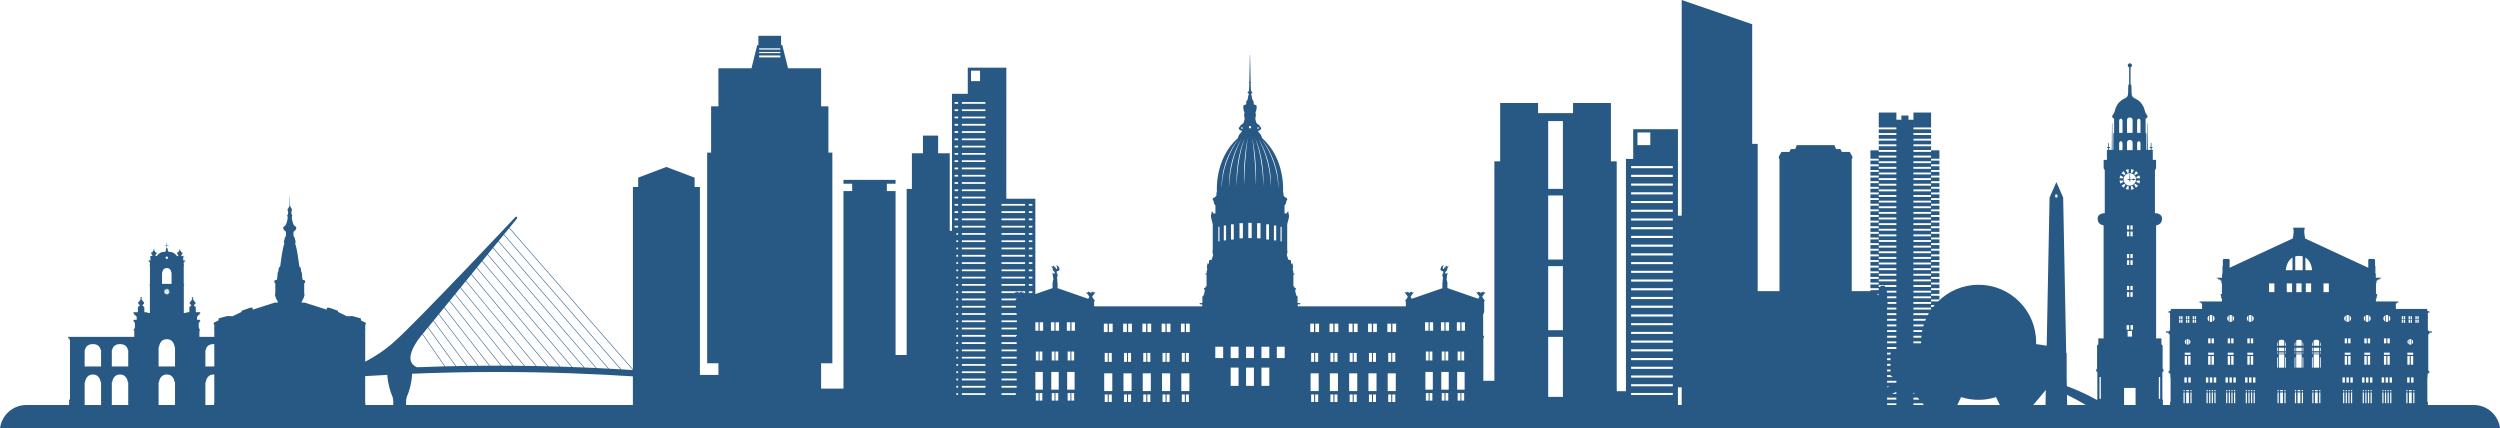 <?xml version="1.0" encoding="UTF-8"?>
<svg xmlns="http://www.w3.org/2000/svg" id="Layer_2" data-name="Layer 2" viewBox="0 0 3238.5 554.89">
  <defs>
    <style>
      .cls-1 {
        fill: #285985;
        stroke-width: 0px;
      }
    </style>
  </defs>
  <g id="_Ñëîé_1" data-name="Ñëîé 1">
    <g>
      <path class="cls-1" d="M2762.93,231.67c-.21.15-.42.29-.63.36-.21.07-.42.07-.63.1-.73.08-1.46.02-2.19-.03l-.26-7.01c0-.13-.11-.24-.24-.24-.14,0-.25.1-.26.24l-.26,6.95c-.61-.03-1.22-.06-1.83-.12-.04,0-.08,0-.11,0-.3.03-.52.3-.48.6.03.3.3.52.6.49.6-.06,1.2-.09,1.79-.12l-.06,1.58v.04c.01.33.29.59.62.58.33-.01.59-.29.58-.62l-.06-1.64c.72-.05,1.44-.11,2.16-.03.21.03.42.03.63.09.21.06.42.21.63.36.42.33.84.52,1.26.38.42-.11.84-.57,1.26-.74.42-.18.84-.29,1.26-.24.01,0,.03,0,.04,0,.1-.01.16-.1.15-.19-.01-.09-.1-.16-.19-.15-.42.05-.84-.06-1.26-.24-.42-.18-.84-.64-1.26-.74-.42-.14-.84.05-1.26.38Z"></path>
      <path class="cls-1" d="M3204.42,524.65h-59.36v-4.17h-.69v-31.49h.34v-4.73h1.04v-1.39h1.26v-2.02l-1.44-.75v-47.19h1.44v-1.96h3.23v-1.73h-3.52l-1.67-1.61v-22.04l1.04-.8h1.27v-1.21h-1.27v-.69h-1.9v-2.68h-40.61v-6.66h.86v-1.47h2.33v-1.56h-28.98v-3.95h1.03v-3.46h.58v-2.25h-1.56v-13.96h.69v-3.35h1.38v-1.44h2.66v-1.44h2.08v-.86h-7.04v-4.96l-.52-.81v-9.4h-.46v-8.02l-.98-1.21h-6.92l-.86.98v10.5l-82.03-38.07v-2.77h-.52v-3.34h-.35v-5.48h.46v-2.25h-14.77v2.25h.46v5.48h-.35v3.34h-.52v2.77l-82.02,38.07v-10.5l-.87-.98h-6.92l-.97,1.21v8.02h-.47v9.4l-.52.81v4.96h-7.04v.86h2.08v1.44h2.66v1.44h1.39v3.35h.69v13.96h-1.55v2.25h.57v3.46h1.04v3.95h-28.99v1.56h2.34v1.47h.87v6.66h-40.61v2.68h-1.9v.69h-1.27v1.21h1.27l1.04.8v22.04l-1.67,1.61h-3.52v1.73h3.23v1.96h1.44v47.19l-1.44.75v2.02h1.27v1.39h1.03v4.73h.35v31.49h-.69v4.17h-9.27v-6.1l-.67-1.48v-35.5h1.35v-2.98c0-.68-1.01-1.02-1.01-1.02v-30.01l-1.59-1.6v-7.62h-6.87v-146.45s7.72-.64,7.72-8.4-9.22-7.32-9.22-7.32v-55.82l1.44-2.27v-11.01h-4.24v-12.93h-1.63l-.03-2.28h.7c.4,0,.71-.31.71-.7s-.31-.7-.71-.7h-.72l-.09-5.07c0-.22-.18-.4-.41-.4-.21,0-.4.18-.4.4l-.08,5.07h-.73c-.4,0-.7.31-.7.7s.31.7.7.7h.72l-.03,2.28h-3.52l-.34-34.32c0-.11-.09-.21-.21-.21s-.22.09-.22.21l-.33,34.32h-.99v-21.22l-1-.81v-18.53s2.44-.44,2.44-2.71-1.8-2.34-2.88-5.51c-1.09-3.16-2.17-12.38-12.65-17.61,0,0-4.01-1.13-4.74-4.57-.77-3.66-.06-12.19-.93-13.4,0,0-.33-.58-.71-.93v-21.6c1.04-.38,1.78-1.37,1.78-2.54,0-1.5-1.21-2.71-2.71-2.71s-2.71,1.22-2.71,2.71c0,1.17.74,2.16,1.78,2.54v21.6c-.38.35-.72.93-.72.93-.88,1.21-.16,9.74-.93,13.4-.72,3.44-4.74,4.57-4.74,4.57-10.48,5.23-11.56,14.45-12.64,17.61-1.09,3.17-2.89,3.25-2.89,5.51s2.44,2.71,2.44,2.71v18.53l-.99.81v21.22h-.99l-.32-34.32c0-.11-.1-.21-.2-.21-.12,0-.22.09-.22.21l-.34,34.32h-3.52l-.04-2.28h.72c.39,0,.7-.31.7-.7s-.31-.7-.7-.7h-.73l-.08-5.07c0-.22-.18-.4-.41-.4s-.4.18-.4.4l-.09,5.07h-.72c-.4,0-.71.31-.71.7s.31.7.71.7h.71l-.04,2.28h-1.63v12.93h-4.24v11.01l1.44,2.27v55.82s-9.22-.45-9.22,7.32,7.72,8.4,7.72,8.4v146.45h-6.87v7.62l-1.6,1.6v30.01s-1,.34-1,1.02v2.98h1.35v35.5l-.46,1.01c-3.2-1.75-6.42-3.46-9.68-5.1-9.56-4.79-19.35-9.09-29.37-12.81l-.28-14.24c.03-.06.05-.09.05-.09v-28.27s-.12-.3-.62-.81l-3.9-200.95-8.8-19.94-8.81,19.94-3.73,192.04c-3.95-.73-8.48-1.44-13.72-2.09.03-.79.04-1.57.04-2.36,0-41.17-33.37-74.53-74.53-74.53-20.42,0-38.92,8.22-52.38,21.52h-9.19v-2.47h10.82v-4.82h-10.82v-2.47h10.82v-4.83h-10.82v-2.47h10.82v-4.82h-10.82v-2.47h10.82v-4.82h-10.82v-2.47h10.82v-4.83h-10.82v-2.47h10.82v-4.82h-10.82v-2.47h10.82v-4.82h-10.82v-2.47h10.82v-4.82h-10.82v-2.47h10.82v-4.82h-10.82v-2.47h10.82v-4.83h-10.82v-2.47h10.82v-4.82h-10.82v-2.47h10.82v-4.82h-10.82v-2.47h10.82v-4.82h-10.82v-2.47h10.82v-4.82h-10.82v-2.47h10.82v-4.83h-10.82v-2.47h10.82v-4.82h-10.82v-2.47h10.82v-4.82h-10.82v-2.47h10.82v-4.82h-10.82v-2.47h10.82v-4.82h-10.82v-2.47h10.82v-4.82h-10.82v-2.47h10.82v-4.82h-10.82v-2.47h10.82v-4.82h-10.82v-2.47h10.82v-4.82h-10.82v-2.47h10.82v-4.82h-10.82v-2.47h10.82v-4.82h-10.82v-2.47h10.82v-10.85h-10.82v2h-22.82v-2.47h22.82v-4.82h-22.82v-2.47h22.82v-4.82h-22.82v-2.47h22.82v-4.83h-22.82v-2.47h22.82v-4.82h-22.82v-2.47h22.82v-19.29h-22.82v9.29h-6.47v-5.47h-9.17v5.47h-6.47v-9.29h-22.82v19.29h22.82v2.47h-22.82v4.82h22.82v2.47h-22.82v4.83h22.82v2.47h-22.82v4.82h22.82v2.47h-22.82v4.82h22.82v2.47h-22.82v-2h-10.82v10.85h10.82v2.47h-10.82v4.82h10.82v2.47h-10.82v4.82h10.82v2.47h-10.82v4.82h10.82v2.47h-10.82v4.82h10.82v2.47h-10.82v4.82h10.82v2.47h-10.82v4.82h10.82v2.47h-10.82v4.82h10.82v2.47h-10.82v4.82h10.82v2.47h-10.82v4.82h10.82v2.47h-10.82v4.82h10.82v2.47h-10.82v4.83h10.82v2.47h-10.82v4.82h10.82v2.47h-10.82v4.82h10.82v2.47h-10.82v4.82h10.82v2.47h-10.82v4.82h10.82v2.47h-10.82v4.83h10.82v2.47h-10.82v4.82h10.82v2.47h-10.82v4.82h10.82v2.47h-10.82v4.82h10.82v2.47h-10.82v4.82h10.82v2.47h-10.82v4.83h10.82v2.47h-10.82v4.82h10.82v2.47h-10.82v4.82h10.82v2.47h-10.82v1.32h-24.18v-171.39h.79v-3.02l-3.33-5.87h-10.31l-1.75-3.73h-5.8l-2.06-5.08h-48.72l-2.07,5.08h-5.79l-1.74,3.73h-10.32l-3.33,5.87v3.02h.8v171.39h-28.22v-190.72h-7.11V31.41l-91.31-31.41v279.38h-4.86v-111.99h-57.97v38.5h-9.39v300.84h-11.95V208.95h-7.51v-75.48h-49.1v13.09h-45.28v-13.09h-49.1v75.48h-7.51v284.35h-14.3v-54.32l1.09-3.97h-1.31v-27.38l1.31-3.63v-13.79h.67v-1.84h-.98v-.58s-2.63-2.97-2.01-3.82c.61-.84,2.97-4.55,4.38-4.77,0,0-1.52-.85-2.65,0,0,0-.73-.92.23-1.53,0,0-3.67.63-3.97,2.03-.3-1.4-4.05-2.03-4.05-2.03.95.61.31,1.53.31,1.53-1.13-.85-2.64,0-2.64,0,1.4.23,3.76,3.94,4.37,4.77.4.57-.63,2.09-1.36,3.02l-39.93-13.85v-7.76l-.61-.95c.28-.4.5-1.02-.29-1.47-.78-.45.29-.9.06-2.53-.23-1.63.61-1.8.39-2.64-.23-.85.17-2.02.62-2.75.45-.73.9-3.54.5-2.07-.38,1.46-1.12,1.68-1.51.9-.4-.79-.06,1.35-1.24.73-1.18-.62-1.01-1.75.5-3.32,1.52-1.57,1.3-2.25,1.64-3.99.34-1.74,3.53-3.82,2.47-3.2-1.07.62-2.08,2.14-3.71.4-1.63-1.75-.68,2.92-2.19,2.02-1.51-.9-.06,2.87-1.97,1.8-1.91-1.07.68-4.66.68-4.66,0,0-2.98-.05-4.11,4.05-1.12,4.1,3.49,2.87,3.59,4.55.12,1.69-2.25,3.59-1.3,5.01.93,1.4.69,4.88.31,5.78-.37.9.32,1.92.32,1.92l-.63.86v7.49h.16l-39.8,13.71c-.73-.94-1.76-2.46-1.36-3.02.6-.84,2.97-4.55,4.37-4.77,0,0-1.52-.85-2.64,0,0,0-.66-.92.3-1.53,0,0-3.74.63-4.04,2.03-.3-1.4-3.97-2.03-3.97-2.03.96.61.23,1.53.23,1.53-1.13-.85-2.65,0-2.65,0,1.41.23,3.77,3.94,4.38,4.77.61.85-2.01,3.82-2.01,3.82v.58h-.98v1.84h.67v6.6h-140.02v-2.55h2.55l1.2-1.71h-3.97v-8.4l-1.8-1.79h0s-1.35-5.93-1.35-5.93l1.19-2.92-2.25-1.05v-1.57h-1.2v-15.13h1.2v-1.5h-1.27s.07-4.21-.88-4.88c0,0,.39-1.69.39-3.71l.4-1.51h-.79v-2.81h-2.19v-3.54s-.62-1.52-3.82-1.52c0,0-.23-3.31-1.24-4.55-1.01-1.23,1.35-5.62.17-7.3v-32.43l.13-1.87.02-.29,1.42-5.55.7-2.77v-4.2h-.68v-3.44h-.71l-1.83,2.58h-2.51v-10.53s1.33-1.18,1.83-2.53c0,0,.22-3.26,1.4-4.44,1.18-1.18-.34-2.8-3.26-3.87,0,0-.34-1.46-1.4-1.97,0,0,.5-3.15-.52-4.83,0,0,3.55-42.37-27.47-69.79,0,0,.33-2.86-3.48-6.52-1.3-1.25-1.55-1.9-1.25-2.35h0c.58-.84,3.09-.87,3.72-2.64.96-2.7-1.46-1.86-1.8-3.88-.33-2.02-3.98-2.08-4.55-4.94-.56-2.87-1.63-3.65-.67-6.91.96-3.26-.5-4.38-.11-5.9.39-1.52,1.18-1.8,1.07-3.6-.05-.85.17-1.3.36-1.67.21-.43.37-.74,0-1.37-.7-1.18.65-2.64-1.37-2.81-2.03-.17-2.42-.84-2.42-2.19s.34-2.19-1.18-3.87c-1.52-1.69-.78-5.34-1.74-6.35-.95-1.02,0-2.92,1.12-3.6,1.13-.67-1.8-.96-1.8-2.64s-.28-6.57-.33-8.32c0-.16-.01-.64-.03-1.35.06.02.13.03.19.03.29,0,.53-.21.53-.45,0-.27-.24-.47-.53-.47-.07,0-.14,0-.2.04-.19-8.16-.72-35.42-.72-35.42,0,0,.03-.12-.16-.12s-.15.12-.15.12c0,0-.53,27.27-.72,35.42-.06-.03-.13-.04-.2-.04-.29,0-.52.21-.52.47,0,.25.23.45.52.45.07,0,.13,0,.18-.03-.01.71-.02,1.19-.03,1.35-.06,1.75-.33,6.63-.33,8.32s-2.92,1.97-1.8,2.64c1.12.68,2.07,2.58,1.12,3.6-.96,1.01-.22,4.66-1.74,6.35-1.52,1.68-1.18,2.52-1.18,3.87s-.39,2.02-2.42,2.19c-2.02.17-.67,1.63-1.37,2.81-.37.62-.21.94,0,1.37.19.37.41.82.36,1.67-.11,1.8.68,2.07,1.07,3.6.4,1.52-1.07,2.64-.11,5.9.96,3.26-.11,4.04-.67,6.91-.56,2.87-4.21,2.92-4.54,4.94-.34,2.02-2.76,1.18-1.8,3.88.63,1.77,3.14,1.79,3.72,2.63h0c.29.46.04,1.11-1.26,2.36-3.81,3.66-3.48,6.52-3.48,6.52-31.01,27.42-27.47,69.79-27.47,69.79-1.02,1.68-.51,4.83-.51,4.83-1.06.51-1.4,1.97-1.4,1.97-2.92,1.07-4.44,2.7-3.25,3.87,1.18,1.18,1.4,4.44,1.4,4.44.5,1.35,1.83,2.53,1.83,2.53v10.53h-2.51l-1.83-2.58h-.71v3.44h-.67v4.2l.7,2.77,1.42,5.55.02.29.12,1.87v32.43c-1.18,1.68,1.18,6.07.17,7.3-1.02,1.24-1.24,4.55-1.24,4.55-3.2,0-3.82,1.52-3.82,1.52v3.54h-2.2v2.81h-.78l.4,1.51c0,2.03.38,3.71.38,3.71-.95.68-.88,4.88-.88,4.88h-1.27v1.5h1.2v15.13h-1.2v1.57l-2.25,1.05,1.2,2.92-1.34,5.92h0s-1.8,1.8-1.8,1.8v8.4h-3.97l1.2,1.71h2.55v2.55h-140.02v-6.6h.67v-1.84h-.97v-.58s-2.63-2.97-2.02-3.82c.61-.84,2.98-4.55,4.38-4.77,0,0-1.52-.85-2.64,0,0,0-.74-.92.23-1.53,0,0-3.67.63-3.98,2.03-.29-1.4-4.05-2.03-4.05-2.03.95.61.31,1.53.31,1.53-1.12-.85-2.64,0-2.64,0,1.4.23,3.77,3.94,4.37,4.77.4.57-.63,2.09-1.36,3.02-.01.01-.02.02-.03.03l-39.6-13.77v-7.46l-.64-.86s.69-1.02.31-1.92c-.37-.9-.62-4.38.32-5.78.93-1.41-1.43-3.32-1.31-5.01.11-1.68,4.72-.45,3.6-4.55-1.13-4.1-4.1-4.05-4.1-4.05,0,0,2.58,3.59.67,4.66-1.91,1.07-.45-2.7-1.97-1.8-1.52.9-.57-3.77-2.2-2.02-1.63,1.74-2.64.22-3.7-.4-1.07-.62,2.13,1.46,2.47,3.2.33,1.74.11,2.42,1.63,3.99,1.52,1.57,1.68,2.7.51,3.32-1.18.62-.85-1.52-1.23-.73-.4.78-1.12.56-1.52-.9-.39-1.47.05,1.35.51,2.07.45.73.85,1.91.62,2.75-.22.84.62,1.01.4,2.64-.22,1.63.84,2.08.06,2.53-.79.45-.57,1.07-.28,1.47l-.62.95v7.85l-22.33,7.73v-123.48h-37.63V87.66h-49.96v33.82h-20.44v177.6h-2.91v-100.53h-15.03v-22.89h-19.68v22.89h-14.31v46.15h-6.79v215.19h-14.37v-212.41h-11.3v-9.43h11.3v-5.01h-67.5v5.01h11.3v9.43h-11.3v255.91h-28.97v-32.84h14.6V197.72h-5.11v-60.01h-9.49v-49.31h-42.82l-7.46-30h-1.54v-12.05h-29.36v12.05h-1.54l-7.46,30h-42.82v49.31h-9.49v60.01h-5.11v272.83h14.6v15.1h-23.99v-243.37h-6.83v-12.15l-36.56-13.86-36.57,13.86v12.15h-6.83v236.01l-159.88-183.26,9.5-11.62c.49-.6.53-1.59.08-2.27-.46-.65-1.22-.73-1.74-.18-1.25,1.32-123.86,131.74-156.34,161.05-12.84,11.59-26.27,20.21-38.4,26.54v-41.89h.34l.04-.84h-.35v-4.86c.84-.85.88-2.76.88-2.76l-6.3-3.12-.4-2.7-10.91-2.98-6.95.28-11.48-5.57-.4-1.65-10.97-3.81h-3.27v2.47l-28.56-9.11h-3.83v-1.53s3.12-5.15,3.12-6.81c0,0,1.03-1.84,0-3.39v-13.49s1.21,0,1.21-1.09v-1.78c0-.05-.03-1.09-2.24-1.18,0,0-1.15.12-1.15-1.35,0,0-.51-1.11-.51-2.95s-.04-5.28-1-6.47c-.96-1.18.11-4.79-1.49-5.71-1.61-.92-1.26-2.3-1.49-3.9-.23-1.61-2.56-21.32-5.09-26.76,0,0,1.19-1.8.38-3.79-.8-1.99-.54-4.09-1.76-5.17-1.23-1.07-.77-5.55-.46-6.47.31-.92,3.33-1.95,3.33-4.71s-1.92-1.92-3.03-3.71c-1.11-1.8-2.68-7.35-2.72-9.72-.04-2.37,1.12-2.47.23-3.76-.89-1.29-.72-1.09-.72-2.21v-2.81s.76-.36.76-1.45-2.43-3.29-2.69-5.87c0,0,0-.01,0-.02l-.03-2.87c.1-.04.18-.12.18-.25s-.09-.2-.18-.24c0,0-.01,0-.01,0l-.06-7.4s-.03-.57-.16-.57-.15.57-.15.57l-.07,7.4s0,0,0,0c-.1.04-.18.11-.18.24s.08.21.18.25c0,0,.01,0,.01,0l-.02,2.46v.05c0,.12,0,.23-.02.35v.02c-.25,2.58-2.68,4.83-2.68,5.87s.75,1.45.75,1.45v2.81c0,1.12.18.92-.72,2.21-.89,1.29.27,1.39.23,3.76-.04,2.38-1.61,7.92-2.72,9.72-1.11,1.8-3.02.96-3.02,3.71s3.02,3.79,3.33,4.71c.31.92.77,5.4-.46,6.47-1.23,1.07-.96,3.18-1.76,5.17-.8,1.99.38,3.79.38,3.79-2.53,5.44-4.86,25.15-5.09,26.76-.23,1.61.11,2.99-1.49,3.9-1.61.92-.54,4.52-1.49,5.71-.96,1.18-1,4.63-1,6.47s-.52,2.95-.52,2.95c0,1.47-1.15,1.35-1.15,1.35-2.21.08-2.24,1.13-2.24,1.18v1.78c0,1.09,1.21,1.09,1.21,1.09v13.49c-1.04,1.55,0,3.39,0,3.39,0,1.66,3.12,6.81,3.12,6.81v1.53h-3.83l-28.55,9.11v-2.47h-3.28l-10.97,3.81-.4,1.65-11.48,5.57-6.94-.28-10.91,2.98-.4,2.7-6.3,3.12s.04,1.91.88,2.76v4.86h-.35l.04.84h.34v9.76h-19.31v-7.87s.97-.09.97-1.71h-1.17v-2.19h-.65v-6.41h.73v-1.59h1.09v-2.35h-4.07v-4.62h1.34v-1.47h1.76v-2.07h1.04v-1.7h-5.72v-6.13s-.14-1.17-1.77-1.87c-1.62-.69.17-2.07.45-2.23.28-.17.97-.65.97-1.95s-1.99-1.83-2.48-3.33c-.27-.82-.64-1.5-.92-1.94v-.63h.77v-.84h-.77v-.71h-.83v.71h-.77v.84h.77v.64c-.28.44-.66,1.11-.92,1.93-.49,1.5-2.48,2.02-2.48,3.33s.69,1.78.98,1.95c.29.16,2.07,1.54.45,2.23-1.62.7-1.77,1.87-1.77,1.87v6.13h-2.49s-1.86,1.05-4.71,1.05v-35.75h.45v-1.39h-.53v-23.98h.4v-1.58h-.45v-2.96h.94v-1.18h.89v-1.22h-2.44v-4.26h.41v-1.46h-2.85v-1.66s.98-.17.98-.98c0,0,.61-.52.61-1.41v-.56h-1.58s-.57-2.49-1.83-2.78v-.49h.62v-.43h-.62v-.51h-.42v.51h-.62v.43h.62v.49c-1.25.28-1.83,2.78-1.83,2.78h-1.58v.56c0,.89.61,1.41.61,1.41,0,.81.97.98.97.98v1.66h-1.56s-3.93-5.27-8.28-5.27c0,0-3.2.06-3.51-1.18-.28-1.15-.07-3.73-1.15-4.05v-3.35h1.9c.14,0,.24-.11.24-.24,0-.14-.11-.24-.24-.24h-1.9v-2.62c0-.14-.11-.24-.24-.24-.14,0-.25.11-.25.24v2.62h-1.91c-.14,0-.24.11-.24.24s.11.24.24.24h1.91v3.35c-1.08.32-.87,2.9-1.16,4.05-.3,1.24-3.51,1.18-3.51,1.18-4.34,0-8.27,5.27-8.27,5.27h-1.56v-1.66s.97-.17.97-.98c0,0,.61-.52.61-1.41v-.56h-1.58s-.58-2.49-1.83-2.78v-.49h.62v-.43h-.62v-.51h-.42v.51h-.62v.43h.62v.49c-1.25.28-1.82,2.78-1.82,2.78h-1.58v.56c0,.89.61,1.41.61,1.41,0,.81.97.98.97.98v1.66h-2.84v1.46h.41v4.26h-2.44v1.22h.89v1.18h.93v2.96h-.44v1.58h.41v23.98h-.53v1.39h.45v35.75c-2.84,0-4.71-1.05-4.71-1.05h-2.49v-6.13s-.14-1.17-1.77-1.87c-1.62-.69.16-2.07.45-2.23.28-.17.97-.65.97-1.95s-1.99-1.83-2.48-3.33c-.27-.82-.64-1.5-.93-1.94v-.63h.77v-.84h-.77v-.71h-.83v.71h-.77v.84h.77v.64c-.29.44-.66,1.11-.92,1.93-.48,1.5-2.48,2.02-2.48,3.33s.69,1.78.97,1.95c.29.16,2.07,1.54.45,2.23-1.62.7-1.77,1.87-1.77,1.87v6.13h-5.71v1.7h1.03v2.07h1.76v1.47h1.34v4.62h-4.08v2.35h1.09v1.59h.73v6.41h-.65v2.19h-1.18c0,1.62.97,1.71.97,1.71v7.87h-85.63v1.94h1.7v2.28h.65v76.42l-1.14,1.1v6.5h-55.39c-17.58,0-32.07,13.2-34.08,30.24h3238.5c-2.01-17.04-16.5-30.24-34.08-30.24ZM2835.53,508.43v13.9h-3.59v-13.9h3.59ZM2831.94,506.87v-1.61h3.59v1.61h-3.59ZM2837.43,522.33v-13.9h1.56v13.9h-1.56ZM2859.89,508.43v13.9h-1.57v-13.9h1.57ZM2858.32,506.87v-1.61h1.57v1.61h-1.57ZM2867.93,456.82v2.77h-7.5v-2.77h7.5ZM2860.44,444.75v-6.41h3.06v6.41h-3.06ZM2864.88,444.75v-6.41h3.05v6.41h-3.05ZM2862.63,495.63v-6.75h3.11v6.75h-3.11ZM2863.28,505.26v1.61h-1.56v-1.61h1.56ZM2865.11,508.43h1.56v13.9h-1.56v-13.9ZM2865.11,506.87v-1.61h1.56v1.61h-1.56ZM2864.88,472.44v-11.25h3.05v11.25h-3.05ZM2863.5,461.19v11.25h-3.06v-11.25h3.06ZM2861.72,508.43h1.56v13.9h-1.56v-13.9ZM2870.07,508.43v13.9h-1.57v-13.9h1.57ZM2868.5,506.87v-1.61h1.57v1.61h-1.57ZM2885.29,508.43v13.9h-1.57v-13.9h1.57ZM2883.73,506.87v-1.61h1.57v1.61h-1.57ZM2893.34,456.82v2.77h-7.49v-2.77h7.49ZM2890.29,444.75v-6.41h3.06v6.41h-3.06ZM2888.03,495.63v-6.75h3.12v6.75h-3.12ZM2888.69,505.26v1.61h-1.57v-1.61h1.57ZM2890.52,508.43h1.56v13.9h-1.56v-13.9ZM2890.52,506.87v-1.61h1.56v1.61h-1.56ZM2890.29,472.44v-11.25h3.06v11.25h-3.06ZM2888.9,461.19v11.25h-3.05v-11.25h3.05ZM2887.12,508.43h1.57v13.9h-1.57v-13.9ZM2895.48,508.43v13.9h-1.56v-13.9h1.56ZM2893.91,506.87v-1.61h1.56v1.61h-1.56ZM2910.7,508.43v13.9h-1.56v-13.9h1.56ZM2909.14,506.87v-1.61h1.56v1.61h-1.56ZM2918.75,456.82v2.77h-7.5v-2.77h7.5ZM2911.25,444.75v-6.41h3.06v6.41h-3.06ZM2915.7,444.75v-6.41h3.06v6.41h-3.06ZM2913.45,495.63v-6.75h3.11v6.75h-3.11ZM2914.1,505.26v1.61h-1.56v-1.61h1.56ZM2915.92,508.43h1.57v13.9h-1.57v-13.9ZM2915.92,506.87v-1.61h1.57v1.61h-1.57ZM2915.7,472.44v-11.25h3.06v11.25h-3.06ZM2914.31,461.19v11.25h-3.06v-11.25h3.06ZM2912.54,508.43h1.56v13.9h-1.56v-13.9ZM2920.89,508.43v13.9h-1.56v-13.9h1.56ZM2919.32,506.87v-1.61h1.56v1.61h-1.56ZM2950.88,456.58v1.5h-1.04v-1.5h1.04ZM2949.84,454.92v-4.46h1.04v4.46h-1.04ZM2950.88,463.01v13.24h-1.04v-13.24h1.04ZM2950.27,508.43h1.57v13.9h-1.57v-13.9ZM2957.32,508.43v13.9h-3.59v-13.9h3.59ZM2953.73,506.87v-1.61h3.59v1.61h-3.59ZM2962.27,378.39v-11.25h6.87v11.25h-6.87ZM2972.81,506.87v-1.61h1.56v1.61h-1.56ZM2974.37,508.43v13.9h-1.56v-13.9h1.56ZM2973.41,454.92h-1.03v-4.46h1.03v4.46ZM2973.41,456.58v1.5h-1.03v-1.5h1.03ZM2973.41,463.01v13.24h-1.03v-13.24h1.03ZM2978.05,440.04c1.56,0,2.7.47,3.53,1.18v6.65h-7.05v-6.65c.83-.71,1.96-1.18,3.52-1.18ZM2974.61,378.39v-11.25h6.88v11.25h-6.88ZM2981.58,450.46v4.46h-7.05v-4.46h7.05ZM2981.58,456.58v1.5h-7.05v-1.5h7.05ZM2981.58,459.04v17.21h-7.05v-17.21h7.05ZM2976.26,506.87v-1.61h3.59v1.61h-3.59ZM2979.85,508.43v13.9h-3.59v-13.9h3.59ZM2983.74,456.58v1.5h-1.04v-1.5h1.04ZM2982.7,454.92v-4.46h1.04v4.46h-1.04ZM2983.74,463.01v13.24h-1.04v-13.24h1.04ZM2983.31,505.26v1.61h-1.56v-1.61h1.56ZM2983.31,508.43v13.9h-1.56v-13.9h1.56ZM2986.97,378.39v-11.25h6.87v11.25h-6.87ZM2995.94,456.58v1.5h-1.04v-1.5h1.04ZM2994.9,454.92v-4.46h1.04v4.46h-1.04ZM2995.94,463.01v13.24h-1.04v-13.24h1.04ZM2995.33,508.43h1.56v13.9h-1.56v-13.9ZM3002.38,508.43v13.9h-3.59v-13.9h3.59ZM2998.79,506.87v-1.61h3.59v1.61h-3.59ZM3036.79,508.43v13.9h-1.57v-13.9h1.57ZM3035.22,506.87v-1.61h1.57v1.61h-1.57ZM3044.86,456.82v2.77h-7.5v-2.77h7.5ZM3037.36,444.75v-6.41h3.06v6.41h-3.06ZM3041.8,444.75v-6.41h3.06v6.41h-3.06ZM3039.55,495.63v-6.75h3.11v6.75h-3.11ZM3040.19,505.26v1.61h-1.57v-1.61h1.57ZM3042.02,508.43h1.56v13.9h-1.56v-13.9ZM3042.02,506.87v-1.61h1.56v1.61h-1.56ZM3041.8,472.44v-11.25h3.06v11.25h-3.06ZM3040.42,461.19v11.25h-3.06v-11.25h3.06ZM3038.62,508.43h1.57v13.9h-1.57v-13.9ZM3046.97,508.43v13.9h-1.56v-13.9h1.56ZM3045.41,506.87v-1.61h1.56v1.61h-1.56ZM3062.2,508.43v13.9h-1.57v-13.9h1.57ZM3060.64,506.87v-1.61h1.57v1.61h-1.57ZM3070.27,456.82v2.77h-7.5v-2.77h7.5ZM3062.77,444.75v-6.41h3.06v6.41h-3.06ZM3064.96,495.63v-6.75h3.12v6.75h-3.12ZM3065.59,505.26v1.61h-1.56v-1.61h1.56ZM3067.42,508.43h1.57v13.9h-1.57v-13.9ZM3067.42,506.87v-1.61h1.57v1.61h-1.57ZM3067.21,472.44v-11.25h3.05v11.25h-3.05ZM3065.83,461.19v11.25h-3.06v-11.25h3.06ZM3064.03,508.43h1.56v13.9h-1.56v-13.9ZM3072.38,508.43v13.9h-1.56v-13.9h1.56ZM3070.82,506.87v-1.61h1.56v1.61h-1.56ZM3087.61,508.43v13.9h-1.57v-13.9h1.57ZM3086.04,506.87v-1.61h1.57v1.61h-1.57ZM3095.67,456.82v2.77h-7.5v-2.77h7.5ZM3088.18,444.75v-6.41h3.05v6.41h-3.05ZM3092.62,444.75v-6.41h3.06v6.41h-3.06ZM3090.37,495.63v-6.75h3.11v6.75h-3.11ZM3091,505.26v1.61h-1.56v-1.61h1.56ZM3092.83,508.43h1.57v13.9h-1.57v-13.9ZM3092.83,506.87v-1.61h1.57v1.61h-1.57ZM3092.62,472.44v-11.25h3.06v11.25h-3.06ZM3091.23,461.19v11.25h-3.05v-11.25h3.05ZM3089.44,508.43h1.56v13.9h-1.56v-13.9ZM3097.79,508.43v13.9h-1.56v-13.9h1.56ZM3096.22,506.87v-1.61h1.56v1.61h-1.56ZM3124.17,508.43v13.9h-3.58v-13.9h3.58ZM3120.58,506.87v-1.61h3.58v1.61h-3.58ZM3126.06,522.33v-13.9h1.56v13.9h-1.56ZM3131.48,409.62h1.77v3.89h-1.77v-3.89ZM3131.48,414.27h1.77v3.9h-1.77v-3.9ZM3128.87,409.62h1.77v3.89h-1.77v-3.89ZM3128.87,414.27h1.77v3.9h-1.77v-3.9ZM3127.63,506.87h-1.56v-1.61h1.56v1.61ZM3126.48,495.63h-3.11v-6.75h3.11v6.75ZM3122.96,472.44v-11.25h3.06v11.25h-3.06ZM3125.94,442.86c0,1.3-.67,2.42-1.67,3.08v-6.15c1,.65,1.67,1.78,1.67,3.08ZM3122.69,409.62h1.77v3.89h-1.77v-3.89ZM3122.69,414.27h1.77v3.9h-1.77v-3.9ZM3123.52,439.41v6.9c-.39.14-.81.22-1.25.22s-.85-.08-1.24-.22v-6.9c.39-.14.81-.21,1.24-.21s.86.07,1.25.21ZM3120.08,409.62h1.77v3.89h-1.77v-3.89ZM3120.08,414.27h1.77v3.9h-1.77v-3.9ZM3120.28,439.78v6.15c-1.01-.65-1.68-1.78-1.68-3.08s.67-2.43,1.68-3.08ZM3118.52,456.82h7.5v2.77h-7.5v-2.77ZM3118.52,461.19h3.06v11.25h-3.06v-11.25ZM3118.27,488.88h3.12v6.75h-3.12v-6.75ZM3117.12,505.26h1.57v1.61h-1.57v-1.61ZM3117.12,508.43h1.57v13.9h-1.57v-13.9ZM3113.91,409.62h1.77v3.89h-1.77v-3.89ZM3113.91,414.27h1.77v3.9h-1.77v-3.9ZM3111.28,409.62h1.78v3.89h-1.78v-3.89ZM3111.28,414.27h1.78v3.9h-1.78v-3.9ZM3098.58,495.63h-3.11v-6.75h3.11v6.75ZM3094.38,408.73c1.24.81,2.06,2.2,2.06,3.79s-.82,2.98-2.06,3.78v-7.58ZM3090.4,408.28c.48-.17.99-.27,1.53-.27s1.05.1,1.53.27v8.49c-.47.17-.99.27-1.53.27s-1.05-.09-1.53-.27v-8.49ZM3089.47,408.73v7.58c-1.24-.8-2.06-2.19-2.06-3.78s.82-2.98,2.06-3.79ZM3085.27,488.88h3.11v6.75h-3.11v-6.75ZM3073.17,495.63h-3.12v-6.75h3.12v6.75ZM3068.97,408.73c1.24.81,2.06,2.2,2.06,3.79s-.82,2.98-2.06,3.78v-7.58ZM3070.27,438.35v6.41h-3.05v-6.41h3.05ZM3064.99,408.28c.48-.17.99-.27,1.53-.27s1.05.1,1.53.27v8.49c-.48.17-.99.27-1.53.27s-1.05-.09-1.53-.27v-8.49ZM3064.07,408.73v7.58c-1.24-.8-2.06-2.19-2.06-3.78s.82-2.98,2.06-3.79ZM3059.86,488.88h3.11v6.75h-3.11v-6.75ZM3047.77,495.63h-3.12v-6.75h3.12v6.75ZM3043.56,408.73c1.24.81,2.06,2.2,2.06,3.79s-.82,2.98-2.06,3.78v-7.58ZM3039.58,408.28c.48-.17.99-.27,1.53-.27s1.05.1,1.53.27v8.49c-.48.17-.99.27-1.53.27s-1.05-.09-1.53-.27v-8.49ZM3038.66,408.73v7.58c-1.24-.8-2.07-2.19-2.07-3.78s.83-2.98,2.07-3.79ZM3034.45,488.88h3.11v6.75h-3.11v-6.75ZM3009.89,367.14h6.87v11.25h-6.87v-11.25ZM3005.23,442.6c1.3,2.28,1.04,5.26,1.04,5.26h-1.04v-5.26ZM3005.23,450.46h1.04v4.46h-1.04v-4.46ZM3005.23,456.58h1.04v1.5h-1.04v-1.5ZM3005.23,463.01h1.04v13.24h-1.04v-13.24ZM3004.27,505.26h1.56v1.61h-1.56v-1.61ZM3004.27,508.43h1.56v13.9h-1.56v-13.9ZM2997.06,441.22c.83-.71,1.97-1.18,3.53-1.18s2.69.47,3.52,1.18v6.65h-7.05v-6.65ZM2997.06,450.46h7.05v4.46h-7.05v-4.46ZM2997.06,456.58h7.05v1.5h-7.05v-1.5ZM2997.06,459.04h7.05v17.21h-7.05v-17.21ZM2996.9,506.87h-1.56v-1.61h1.56v1.61ZM2995.94,447.86h-1.04s-.26-2.98,1.04-5.26v5.26ZM2986.43,333.63c8.15,4.87,8.65,16.37,8.65,16.37h-8.65v-16.37ZM2983.74,447.86h-1.04v-5.26c1.3,2.28,1.04,5.26,1.04,5.26ZM2973.24,332.12c1.43-.41,3.03-.63,4.82-.63s3.39.23,4.83.63v17.89h-9.64v-17.89ZM2973.41,442.6v5.26h-1.03s-.26-2.98,1.03-5.26ZM2969.69,333.63v16.37h-8.65s.5-11.5,8.65-16.37ZM2960.17,442.6c1.3,2.28,1.04,5.26,1.04,5.26h-1.04v-5.26ZM2960.17,450.46h1.04v4.46h-1.04v-4.46ZM2960.17,456.58h1.04v1.5h-1.04v-1.5ZM2960.17,463.01h1.04v13.24h-1.04v-13.24ZM2959.21,505.26h1.56v1.61h-1.56v-1.61ZM2959.21,508.43h1.56v13.9h-1.56v-13.9ZM2952,441.22c.83-.71,1.97-1.18,3.53-1.18s2.7.47,3.52,1.18v6.65h-7.05v-6.65ZM2952,450.46h7.05v4.46h-7.05v-4.46ZM2952,456.58h7.05v1.5h-7.05v-1.5ZM2952,459.04h7.05v17.21h-7.05v-17.21ZM2951.84,506.87h-1.57v-1.61h1.57v1.61ZM2950.88,442.6v5.26h-1.04s-.26-2.98,1.04-5.26ZM2939.35,367.14h6.87v11.25h-6.87v-11.25ZM2921.66,495.63h-3.11v-6.75h3.11v6.75ZM2917.46,408.73c1.24.81,2.06,2.2,2.06,3.79s-.82,2.98-2.06,3.78v-7.58ZM2913.48,408.28c.48-.17.99-.27,1.53-.27s1.05.1,1.53.27v8.49c-.48.17-.99.27-1.53.27s-1.05-.09-1.53-.27v-8.49ZM2912.55,408.73v7.58c-1.24-.8-2.07-2.19-2.07-3.78s.82-2.98,2.07-3.79ZM2908.35,488.88h3.12v6.75h-3.12v-6.75ZM2896.25,495.63h-3.11v-6.75h3.11v6.75ZM2892.04,408.73c1.24.81,2.06,2.2,2.06,3.79s-.82,2.98-2.06,3.78v-7.58ZM2888.06,408.28c.48-.17.99-.27,1.53-.27s1.06.1,1.53.27v8.49c-.48.17-.99.27-1.53.27s-1.05-.09-1.53-.27v-8.49ZM2888.9,438.35v6.41h-3.05v-6.41h3.05ZM2887.14,408.73v7.58c-1.23-.8-2.06-2.19-2.06-3.78s.82-2.98,2.06-3.79ZM2882.94,488.88h3.12v6.75h-3.12v-6.75ZM2870.84,495.63h-3.12v-6.75h3.12v6.75ZM2866.64,408.73c1.24.81,2.06,2.2,2.06,3.79s-.83,2.98-2.06,3.78v-7.58ZM2862.66,408.28c.48-.17.99-.27,1.53-.27s1.05.1,1.53.27v8.49c-.48.17-.99.27-1.53.27s-1.05-.09-1.53-.27v-8.49ZM2861.74,408.73v7.58c-1.24-.8-2.06-2.19-2.06-3.78s.82-2.98,2.06-3.79ZM2857.53,488.88h3.11v6.75h-3.11v-6.75ZM2843.06,409.62h1.77v3.89h-1.77v-3.89ZM2843.06,414.27h1.77v3.9h-1.77v-3.9ZM2840.44,409.62h1.77v3.89h-1.77v-3.89ZM2840.44,414.27h1.77v3.9h-1.77v-3.9ZM2838.99,506.87h-1.56v-1.61h1.56v1.61ZM2837.84,495.63h-3.11v-6.75h3.11v6.75ZM2834.53,472.44v-11.25h3.06v11.25h-3.06ZM2837.51,442.86c0,1.3-.67,2.42-1.68,3.08v-6.15c1.01.65,1.68,1.78,1.68,3.08ZM2834.27,409.62h1.77v3.89h-1.77v-3.89ZM2834.27,414.27h1.77v3.9h-1.77v-3.9ZM2835.09,439.41v6.9c-.39.14-.81.22-1.24.22s-.86-.08-1.25-.22v-6.9c.39-.14.81-.21,1.25-.21s.86.07,1.24.21ZM2831.65,409.62h1.77v3.89h-1.77v-3.89ZM2831.65,414.27h1.77v3.9h-1.77v-3.9ZM2831.85,439.78v6.15c-1.01-.65-1.68-1.78-1.68-3.08s.67-2.43,1.68-3.08ZM2830.09,456.82h7.5v2.77h-7.5v-2.77ZM2830.09,461.19h3.06v11.25h-3.06v-11.25ZM2829.64,488.88h3.11v6.75h-3.11v-6.75ZM2828.49,505.26h1.57v1.61h-1.57v-1.61ZM2828.49,508.43h1.57v13.9h-1.57v-13.9ZM2825.48,409.62h1.77v3.89h-1.77v-3.89ZM2825.48,414.27h1.77v3.9h-1.77v-3.9ZM2822.86,409.62h1.77v3.89h-1.77v-3.89ZM2822.86,414.27h1.77v3.9h-1.77v-3.9ZM2750.2,233.94c.09.55.24,1.08.43,1.59l-3.89,2.26c-.53-1.2-.88-2.49-1.03-3.85h4.5ZM2745.71,230.95c.15-1.35.5-2.63,1.02-3.83l3.89,2.25c-.19.51-.33,1.03-.42,1.58h-4.5ZM2767.74,233.94h4.5c-.15,1.35-.51,2.65-1.03,3.85l-3.89-2.25c.19-.51.33-1.04.43-1.6ZM2767.32,229.36l3.89-2.25c.52,1.2.88,2.49,1.03,3.84h-4.5c-.09-.55-.24-1.08-.42-1.58ZM2769.7,240.37c-.79,1.07-1.74,2.01-2.81,2.8l-2.24-3.88c.42-.35.81-.74,1.17-1.17l3.88,2.24ZM2758.97,240.5c-4.44,0-8.05-3.61-8.05-8.05s3.61-8.05,8.05-8.05,8.05,3.61,8.05,8.05-3.61,8.05-8.05,8.05ZM2755.26,375.75v-5.33h2.89v5.33h-2.89ZM2758.16,378.41v6.14h-2.89v-6.14h2.89ZM2755.26,343.19v-6.14h2.89v6.14h-2.89ZM2755.26,334.38v-5.34h2.89v5.34h-2.89ZM2755.26,306.11v-6.14h2.89v6.14h-2.89ZM2755.26,297.3v-5.33h2.89v5.33h-2.89ZM2757.48,245.71c-1.35-.15-2.64-.51-3.84-1.03l2.25-3.89c.51.19,1.04.33,1.59.43v4.5ZM2754.82,421.19h3.24v5.97h-3.24v-5.97ZM2756.13,428.65h5.68v7.4h-5.68v-7.4ZM2762.68,299.97v6.14h-2.9v-6.14h2.9ZM2759.78,297.3v-5.33h2.9v5.33h-2.9ZM2762.68,329.04v5.34h-2.9v-5.34h2.9ZM2762.68,337.04v6.14h-2.9v-6.14h2.9ZM2762.68,370.42v5.33h-2.9v-5.33h2.9ZM2762.68,378.41v6.14h-2.9v-6.14h2.9ZM2759.88,427.16v-5.97h3.24v5.97h-3.24ZM2760.47,245.71v-4.5c.54-.09,1.07-.24,1.58-.42l2.25,3.89c-1.2.52-2.48.87-3.83,1.03ZM2752.12,238.13c.35.43.75.82,1.17,1.17l-2.24,3.88c-1.07-.79-2.01-1.74-2.81-2.8l3.87-2.24ZM2751.51,502.52h14.91v22.13h-14.91v-22.13ZM2796.55,488.43h1.71v28.18h-1.71v-28.18ZM2770.63,153.81c2.33,0,2.16,3.16,2.16,3.16v15.14h-4.34v-15.14s-.16-3.16,2.17-3.16ZM2770.63,182.95c2.33,0,2.16,3.16,2.16,3.16v8.41h-4.34v-8.41s-.16-3.16,2.17-3.16ZM2766.89,221.71c1.07.79,2.01,1.74,2.81,2.8l-3.88,2.24c-.35-.42-.74-.81-1.16-1.16l2.23-3.88ZM2764.31,220.21l-2.25,3.89c-.51-.19-1.04-.33-1.59-.43v-4.5c1.35.15,2.64.5,3.84,1.03ZM2758.97,152.23c3.88,0,3.61,3.44,3.61,3.44v16.44h-7.22v-16.44s-.27-3.44,3.61-3.44ZM2758.97,181.37c3.88,0,3.61,3.43,3.61,3.43v9.71h-7.22v-9.71s-.27-3.43,3.61-3.43ZM2757.48,219.18v4.5c-.55.09-1.08.24-1.6.43l-2.25-3.89c1.2-.53,2.49-.88,3.85-1.03ZM2751.05,221.72l2.24,3.88c-.42.35-.82.74-1.17,1.17l-3.88-2.23c.79-1.07,1.74-2.02,2.81-2.81ZM2747.32,153.81c2.33,0,2.17,3.16,2.17,3.16v15.14h-4.33v-15.14s-.17-3.16,2.16-3.16ZM2747.32,182.95c2.33,0,2.17,3.16,2.17,3.16v8.41h-4.33v-8.41s-.17-3.16,2.16-3.16ZM2719.68,488.43h1.72v28.18h-1.72v-28.18ZM2700.72,523.89c.41.25.81.52,1.23.77h-24.15l-.26-13.23c7.92,3.8,15.65,7.96,23.18,12.47ZM2662.38,252.02h2.8v3.79h-2.8v-3.79ZM2650.13,505.16l-.38,19.49h-15.93l16.31-19.49ZM2563.03,517.93c7.88,0,15.48-1.22,22.6-3.5l4.98,10.22h-55.17l4.99-10.22c7.13,2.28,14.72,3.5,22.6,3.5ZM2456.54,507.85v2.47h-5.67c1.08-.51,2.16-1.03,3.24-1.52.74-.33,1.49-.62,2.23-.95h.2ZM2456.54,383.89v2.47h-11.94v-2.47h11.94ZM2456.54,391.18v2.47h-11.41v-2.45l-.02-.03h11.43ZM2456.54,398.47v2.47h-12.01v-2.47h12.01ZM2456.54,405.76v2.47h-12.01v-2.47h12.01ZM2456.54,413.05v2.47h-12.01v-2.47h12.01ZM2456.54,420.35v2.47h-12.01v-2.47h12.01ZM2456.54,427.64v2.47h-12.01v-2.47h12.01ZM2456.54,434.93v2.47h-12.01v-2.47h12.01ZM2456.54,442.22v2.47h-12.01v-2.47h12.01ZM2456.54,449.51v2.47h-12.01v-2.47h12.01ZM2448.97,457.57v1.71h-4.44v-2.47h5c-.45.48-.56.76-.56.76ZM2448.97,464.1v2.47h-4.44v-2.47h4.44ZM2448.97,471.39v2.47h-4.44v-2.47h4.44ZM2448.97,478.69v2.47h-4.44v-2.47h4.44ZM2449.05,485.97c.19.33.88,1.24,2.9,2.47h-7.42v-2.47h4.52ZM2456.54,493.27v2.47h-12.01v-2.47h12.01ZM2447.73,500.56c-1.07.4-2.14.81-3.2,1.22v-1.22h3.2ZM2444.53,515.15h12.01v2.47h-12.01v-2.47ZM2480.25,510.32h-1.6v-1.91l1.6,1.91ZM2478.65,515.15h5.64l2.06,2.47h-7.7v-2.47ZM2456.54,379.06h-12.15c-.08-.78-.19-1.62-.34-2.47h12.49v2.47ZM2432.53,382.36l-.73-1.73h1.56c-.07,1.03-.08,1.73-.08,1.73h-.75ZM2444.53,524.65v-2.21h12.01v2.21h-12.01ZM2478.65,522.44h11.74l1.85,2.21h-13.59v-2.21ZM2506.2,395.2c-.69.81-1.35,1.63-2,2.47h-2.73v-2.47h4.73ZM2478.65,201.59h22.82v2.47h-22.82v-2.47ZM2478.65,208.88h22.82v2.47h-22.82v-2.47ZM2478.65,216.17h22.82v2.47h-22.82v-2.47ZM2478.65,223.46h22.82v2.47h-22.82v-2.47ZM2478.65,230.75h22.82v2.47h-22.82v-2.47ZM2478.65,238.04h22.82v2.47h-22.82v-2.47ZM2478.65,245.34h22.82v2.47h-22.82v-2.47ZM2478.65,252.63h22.82v2.47h-22.82v-2.47ZM2478.65,259.92h22.82v2.47h-22.82v-2.47ZM2478.65,267.21h22.82v2.47h-22.82v-2.47ZM2478.65,274.5h22.82v2.47h-22.82v-2.47ZM2478.65,281.79h22.82v2.47h-22.82v-2.47ZM2478.65,289.09h22.82v2.47h-22.82v-2.47ZM2478.65,296.38h22.82v2.47h-22.82v-2.47ZM2478.65,303.68h22.82v2.47h-22.82v-2.47ZM2478.65,310.96h22.82v2.47h-22.82v-2.47ZM2478.65,318.25h22.82v2.47h-22.82v-2.47ZM2478.65,325.55h22.82v2.47h-22.82v-2.47ZM2478.65,332.84h22.82v2.47h-22.82v-2.47ZM2478.65,340.13h22.82v2.47h-22.82v-2.47ZM2478.65,347.43h22.82v2.47h-22.82v-2.47ZM2478.65,354.71h22.82v2.47h-22.82v-2.47ZM2478.65,362h22.82v2.47h-22.82v-2.47ZM2478.65,369.3h22.82v2.47h-22.82v-2.47ZM2478.65,376.59h22.82v2.47h-22.82v-2.47ZM2478.65,383.89h22.82v2.47h-22.82v-2.47ZM2478.65,391.18h22.82v2.47h-22.82v-2.47ZM2478.65,398.47h22.82v2.47h-22.82v-2.47ZM2478.65,405.76h20.06c-.48.82-.95,1.64-1.4,2.47h-18.66v-2.47ZM2478.65,413.05h16.31c-.36.82-.71,1.64-1.05,2.47h-15.26v-2.47ZM2478.65,420.35h13.5c-.27.82-.51,1.64-.75,2.47h-12.75v-2.47ZM2478.65,427.64h11.53c-.18.82-.33,1.64-.48,2.47h-11.05v-2.47ZM2478.65,434.93h10.34c-.09.82-.17,1.64-.23,2.47h-10.11v-2.47ZM2478.65,442.22h9.88c0,.39-.03.78-.03,1.17,0,.43.01.87.02,1.3h-9.87v-2.47ZM2433.72,201.59h22.82v2.47h-22.82v-2.47ZM2433.72,208.88h22.82v2.47h-22.82v-2.47ZM2433.72,216.17h22.82v2.47h-22.82v-2.47ZM2433.72,223.46h22.82v2.47h-22.82v-2.47ZM2433.72,230.75h22.82v2.47h-22.82v-2.47ZM2433.72,238.04h22.82v2.47h-22.82v-2.47ZM2433.72,245.34h22.82v2.47h-22.82v-2.47ZM2433.72,252.63h22.82v2.47h-22.82v-2.47ZM2433.72,259.92h22.82v2.47h-22.82v-2.47ZM2433.72,267.21h22.82v2.47h-22.82v-2.47ZM2433.72,274.5h22.82v2.47h-22.82v-2.47ZM2433.72,281.79h22.82v2.47h-22.82v-2.47ZM2433.72,289.09h22.82v2.47h-22.82v-2.47ZM2433.72,296.38h22.82v2.47h-22.82v-2.47ZM2433.72,303.68h22.82v2.47h-22.82v-2.47ZM2433.72,310.96h22.82v2.47h-22.82v-2.47ZM2433.72,318.25h22.82v2.47h-22.82v-2.47ZM2433.72,325.55h22.82v2.47h-22.82v-2.47ZM2433.72,332.84h22.82v2.47h-22.82v-2.47ZM2433.72,340.13h22.82v2.47h-22.82v-2.47ZM2433.72,347.43h22.82v2.47h-22.82v-2.47ZM2433.72,354.71h22.82v2.47h-22.82v-2.47ZM2433.72,362h22.82v2.47h-22.82v-2.47ZM2433.72,369.3h22.82v2.47h-14.35c-.1-.1-.19-.21-.29-.29v-1.23h-5.91v1.23c-.1.08-.19.19-.29.29h-1.97v-2.47ZM2433.83,376.59c-.04.22-.07.43-.11.65v-.65h.11ZM2178.46,501.79v22.86h-4.86v-22.86h4.86ZM2121.14,171.57h16.66v16.47h-16.66v-16.47ZM2112.92,215.16h54.02v2.73h-54.02v-2.73ZM2112.92,226.46h54.02v2.73h-54.02v-2.73ZM2112.92,237.76h54.02v2.72h-54.02v-2.72ZM2112.92,249.07h54.02v2.72h-54.02v-2.72ZM2112.92,260.36h54.02v2.73h-54.02v-2.73ZM2112.92,271.66h54.02v2.73h-54.02v-2.73ZM2112.92,282.97h54.02v2.72h-54.02v-2.72ZM2112.92,294.27h54.02v2.72h-54.02v-2.72ZM2112.92,305.56h54.02v2.73h-54.02v-2.73ZM2112.92,316.86h54.02v2.73h-54.02v-2.73ZM2112.92,328.17h54.02v2.72h-54.02v-2.72ZM2112.92,339.47h54.02v2.72h-54.02v-2.72ZM2112.92,350.76h54.02v2.73h-54.02v-2.73ZM2112.92,362.06h54.02v2.73h-54.02v-2.73ZM2112.92,373.37h54.02v2.72h-54.02v-2.72ZM2112.92,384.67h54.02v2.72h-54.02v-2.72ZM2112.92,395.96h54.02v2.73h-54.02v-2.73ZM2112.92,407.27h54.02v2.73h-54.02v-2.73ZM2112.92,418.57h54.02v2.72h-54.02v-2.72ZM2112.92,429.87h54.02v2.72h-54.02v-2.72ZM2112.92,441.16h54.02v2.73h-54.02v-2.73ZM2112.92,452.47h54.02v2.73h-54.02v-2.73ZM2112.92,463.77h54.02v2.72h-54.02v-2.72ZM2112.92,475.07h54.02v2.72h-54.02v-2.72ZM2112.92,486.37h54.02v2.73h-54.02v-2.73ZM2112.92,497.67h54.02v2.73h-54.02v-2.73ZM2112.92,508.97h54.02v2.72h-54.02v-2.72ZM2005.51,156.83h19.07v87.8h-19.07v-87.8ZM2005.51,253.23h19.07v82.95h-19.07v-82.95ZM2005.51,344.79h19.07v82.95h-19.07v-82.95ZM2024.58,436.34v77.73h-19.07v-77.73h19.07ZM1238.86,301.9h2.29v2.27h-2.29v-2.27ZM1241.15,311.33v2.27h-2.29v-2.27h2.29ZM1241.15,320.75v2.27h-2.29v-2.27h2.29ZM1241.15,330.18v2.28h-2.29v-2.28h2.29ZM1241.15,339.61v2.27h-2.29v-2.27h2.29ZM1241.15,349.04v2.27h-2.29v-2.27h2.29ZM1241.15,358.46v2.28h-2.29v-2.28h2.29ZM1241.15,367.89v2.28h-2.29v-2.28h2.29ZM1241.15,377.33v2.27h-2.29v-2.27h2.29ZM1241.15,386.75v2.27h-2.29v-2.27h2.29ZM1241.15,396.18v2.28h-2.29v-2.28h2.29ZM1241.15,405.61v2.28h-2.29v-2.28h2.29ZM1241.15,415.04v2.27h-2.29v-2.27h2.29ZM1241.15,424.47v2.27h-2.29v-2.27h2.29ZM1241.15,433.89v2.28h-2.29v-2.28h2.29ZM1241.15,443.32v2.28h-2.29v-2.28h2.29ZM1241.15,452.75v2.27h-2.29v-2.27h2.29ZM1241.15,462.18v2.27h-2.29v-2.27h2.29ZM1241.15,471.6v2.28h-2.29v-2.28h2.29ZM1241.15,481.03v2.28h-2.29v-2.28h2.29ZM1241.15,490.46v2.27h-2.29v-2.27h2.29ZM1241.15,499.89v2.27h-2.29v-2.27h2.29ZM1241.15,509.32v2.28h-2.29v-2.28h2.29ZM1341.21,504.8v-23.01h9.66v23.01h-9.66ZM1350.24,509.17v9.8h-3.59v-9.8h3.59ZM1345.42,509.17v9.8h-3.59v-9.8h3.59ZM1362.43,518.98v-9.8h3.59v9.8h-3.59ZM1367.26,518.98v-9.8h3.59v9.8h-3.59ZM1382.41,504.8v-23.01h9.65v23.01h-9.65ZM1391.45,509.17v9.8h-3.59v-9.8h3.59ZM1386.62,509.17v9.8h-3.59v-9.8h3.59ZM1430.38,506.62v-23.03h10.49v23.03h-10.49ZM1440.2,510.97v9.81h-3.9v-9.81h3.9ZM1434.95,510.97v9.81h-3.89v-9.81h3.89ZM1455.35,506.62v-23.03h10.49v23.03h-10.49ZM1465.16,510.97v9.81h-3.89v-9.81h3.89ZM1459.92,510.97v9.81h-3.9v-9.81h3.9ZM1480.32,506.62v-23.03h10.49v23.03h-10.49ZM1490.12,510.97v9.81h-3.89v-9.81h3.89ZM1484.89,510.97v9.81h-3.9v-9.81h3.9ZM1505.28,506.62v-23.03h10.49v23.03h-10.49ZM1515.1,510.97v9.81h-3.9v-9.81h3.9ZM1509.85,510.97v9.81h-3.89v-9.81h3.89ZM1530.25,506.62v-23.03h10.49v23.03h-10.49ZM1540.06,510.97v9.81h-3.89v-9.81h3.89ZM1534.83,510.97v9.81h-3.9v-9.81h3.9ZM1585.32,311.43v-19.27h2.93v19.27h-2.93ZM1604.42,449.2v14.68h-10.19v-14.68h10.19ZM1594.64,310.26v-19.62h3.59v19.62h-3.59ZM1604.42,476.2v23.67h-10.19v-23.67h10.19ZM1605.64,308.74v-19.6h4.41v19.6h-4.41ZM1624.34,476.2v23.67h-10.19v-23.67h10.19ZM1614.16,463.88v-14.68h10.18v14.68h-10.18ZM1628.45,308.74v-19.6h4.41v19.6h-4.41ZM1644.28,449.2v14.68h-10.19v-14.68h10.19ZM1640.27,310.26v-19.62h3.58v19.62h-3.58ZM1644.28,476.2v23.67h-10.19v-23.67h10.19ZM1650.25,311.43v-19.27h2.94v19.27h-2.94ZM1697.75,506.62v-23.03h10.49v23.03h-10.49ZM1707.58,510.97v9.81h-3.89v-9.81h3.89ZM1702.33,510.97v9.81h-3.9v-9.81h3.9ZM1722.72,506.62v-23.03h10.49v23.03h-10.49ZM1732.54,510.97v9.81h-3.9v-9.81h3.9ZM1727.3,510.97v9.81h-3.89v-9.81h3.89ZM1747.69,506.62v-23.03h10.49v23.03h-10.49ZM1757.51,510.97v9.81h-3.9v-9.81h3.9ZM1752.26,510.97v9.81h-3.89v-9.81h3.89ZM1772.66,506.62v-23.03h10.49v23.03h-10.49ZM1782.48,510.97v9.81h-3.89v-9.81h3.89ZM1777.24,510.97v9.81h-3.9v-9.81h3.9ZM1797.63,506.62v-23.03h10.48v23.03h-10.48ZM1807.44,510.97v9.81h-3.89v-9.81h3.89ZM1802.2,510.97v9.81h-3.89v-9.81h3.89ZM1846.43,504.8v-23.01h9.67v23.01h-9.67ZM1855.47,509.17v9.8h-3.59v-9.8h3.59ZM1850.63,509.17v9.8h-3.59v-9.8h3.59ZM1867.65,518.98v-9.8h3.59v9.8h-3.59ZM1872.48,518.98v-9.8h3.59v9.8h-3.59ZM1887.63,504.8v-23.01h9.65v23.01h-9.65ZM1896.66,509.17v9.8h-3.59v-9.8h3.59ZM1891.84,509.17v9.8h-3.59v-9.8h3.59ZM1893.23,417.48h4.47v10.93h-4.47v-10.93ZM1893.08,455.39h3.59v11.53h-3.59v-11.53ZM1891.84,466.92h-3.59v-11.53h3.59v11.53ZM1887.22,417.48h4.47v10.93h-4.47v-10.93ZM1872.63,417.48h4.47v10.93h-4.47v-10.93ZM1872.48,455.39h3.59v11.53h-3.59v-11.53ZM1876.69,481.79v23.01h-9.66v-23.01h9.66ZM1871.24,455.39v11.53h-3.59v-11.53h3.59ZM1866.62,417.48h4.47v10.93h-4.47v-10.93ZM1852.04,417.48h4.46v10.93h-4.46v-10.93ZM1851.89,455.39h3.59v11.53h-3.59v-11.53ZM1850.63,466.92h-3.59v-11.53h3.59v11.53ZM1846.01,417.48h4.47v10.93h-4.47v-10.93ZM1803.71,419.27h4.86v10.93h-4.86v-10.93ZM1803.55,457.18h3.89v11.54h-3.89v-11.54ZM1802.2,468.72h-3.89v-11.54h3.89v11.54ZM1797.18,419.27h4.85v10.93h-4.85v-10.93ZM1778.75,419.27h4.85v10.93h-4.85v-10.93ZM1778.58,457.18h3.89v11.54h-3.89v-11.54ZM1777.24,468.72h-3.9v-11.54h3.9v11.54ZM1772.21,419.27h4.85v10.93h-4.85v-10.93ZM1753.78,419.27h4.86v10.93h-4.86v-10.93ZM1753.61,457.18h3.9v11.54h-3.9v-11.54ZM1752.26,468.72h-3.89v-11.54h3.89v11.54ZM1747.25,419.27h4.85v10.93h-4.85v-10.93ZM1728.8,419.27h4.85v10.93h-4.85v-10.93ZM1728.64,457.18h3.9v11.54h-3.9v-11.54ZM1727.3,468.72h-3.89v-11.54h3.89v11.54ZM1722.28,419.27h4.85v10.93h-4.85v-10.93ZM1703.84,419.27h4.86v10.93h-4.86v-10.93ZM1703.68,457.18h3.89v11.54h-3.89v-11.54ZM1702.33,468.72h-3.9v-11.54h3.9v11.54ZM1697.3,419.27h4.86v10.93h-4.86v-10.93ZM1664.2,449.2v14.68h-10.19v-14.68h10.19ZM1658.78,293.79h1.5v18.93h-1.5v-18.93ZM1643.69,194.4c2.76,5,5.05,10.25,6.96,15.64,1.83,5.4,3.28,10.96,4.18,16.59.45,2.81.77,5.65.98,8.5.17,2.85.24,5.7.14,8.54-.1-2.84-.27-5.68-.58-8.5-.29-2.83-.69-5.63-1.21-8.42-1.03-5.57-2.46-11.08-4.36-16.42-1.81-5.37-4.1-10.57-6.71-15.61-1.29-2.52-2.69-4.99-4.19-7.39-1.49-2.42-3.07-4.79-4.8-7.04,3.74,4.31,6.84,9.13,9.6,14.11ZM1637.65,194.2c2.1,5.06,3.77,10.3,5.13,15.61,1.29,5.33,2.28,10.73,2.87,16.19.59,5.45.81,10.93.63,16.4-.11-2.73-.23-5.46-.47-8.18-.2-2.72-.48-5.44-.85-8.13-.71-5.4-1.69-10.78-3.05-16.05-1.29-5.3-2.95-10.49-4.9-15.58-.97-2.54-2.04-5.05-3.21-7.51-1.15-2.48-2.4-4.9-3.82-7.24,3.13,4.5,5.55,9.45,7.67,14.5ZM1628.78,165.65c.16-.69.67-1.16,1.14-1.05.47.1.73.75.59,1.43-.15.68-.65,1.16-1.13,1.06-.47-.11-.74-.75-.59-1.44ZM1631.33,193.98c1.42,5.09,2.47,10.29,3.34,15.51.79,5.23,1.38,10.5,1.7,15.77.16,2.65.25,5.28.31,7.92.02,2.65.03,5.29-.08,7.93-.1-2.64-.19-5.28-.36-7.91-.14-2.63-.32-5.26-.56-7.88-.46-5.25-1.04-10.49-1.9-15.69-.78-5.22-1.84-10.38-3.11-15.49-.63-2.55-1.34-5.09-2.13-7.61-.76-2.52-1.63-5.02-2.64-7.45,2.34,4.73,4,9.8,5.44,14.89ZM1624.71,193.64c.72,5.1,1.2,10.23,1.61,15.36.34,5.13.61,10.28.71,15.42.03,2.57.06,5.14.06,7.71-.03,2.58-.06,5.14-.16,7.71l-.28-7.7c-.09-2.56-.19-5.13-.32-7.69-.24-5.14-.5-10.26-.92-15.39-.34-5.11-.83-10.23-1.39-15.32-.28-2.56-.6-5.1-.97-7.64-.35-2.54-.75-5.08-1.25-7.61,1.35,4.97,2.18,10.07,2.91,15.15ZM1617.82,164.31c.05-.15.1-.29.18-.41.06-.08.12-.16.19-.22.27-.29.64-.47,1.05-.47s.79.18,1.06.47c.13.14.25.31.32.5.08.18.12.39.12.61s-.04.42-.12.61c-.07.18-.19.36-.32.5-.27.28-.64.46-1.06.46s-.78-.18-1.05-.46c-.07-.06-.13-.14-.19-.23-.08-.12-.14-.26-.18-.41-.05-.15-.07-.31-.07-.47s.03-.32.07-.47ZM1617.05,288.72h4.41v19.67h-4.41v-19.67ZM1616.7,178.49c-.49,2.53-.9,5.06-1.26,7.61-.37,2.54-.69,5.09-.97,7.64-.57,5.09-1.06,10.21-1.4,15.32-.41,5.13-.67,10.25-.91,15.39-.13,2.56-.23,5.13-.31,7.69l-.29,7.7c-.1-2.57-.13-5.13-.16-7.71,0-2.57.02-5.14.07-7.71.09-5.15.36-10.29.7-15.42.41-5.13.9-10.26,1.61-15.36.74-5.09,1.57-10.19,2.92-15.15ZM1608,166.02c-.15-.68.11-1.33.59-1.43.47-.11.98.37,1.13,1.05.15.69-.12,1.33-.6,1.44-.47.1-.98-.38-1.12-1.06ZM1612.61,179.1c-1.02,2.43-1.88,4.93-2.65,7.45-.79,2.52-1.5,5.06-2.13,7.61-1.27,5.11-2.32,10.27-3.11,15.49-.87,5.2-1.45,10.44-1.91,15.69-.23,2.62-.41,5.25-.56,7.88-.17,2.64-.26,5.27-.36,7.91-.1-2.64-.1-5.28-.08-7.93.05-2.64.15-5.27.3-7.92.32-5.27.92-10.54,1.71-15.77.87-5.22,1.92-10.42,3.33-15.51,1.44-5.09,3.09-10.15,5.45-14.89ZM1608.51,179.69c-1.42,2.34-2.67,4.76-3.82,7.24-1.17,2.46-2.23,4.97-3.21,7.51-1.95,5.09-3.61,10.29-4.89,15.58-1.35,5.27-2.33,10.65-3.05,16.05-.37,2.7-.65,5.41-.85,8.13-.24,2.72-.36,5.45-.47,8.18-.17-5.46.04-10.95.63-16.4.58-5.46,1.57-10.86,2.86-16.19,1.37-5.31,3.03-10.56,5.14-15.61,2.12-5.05,4.54-10.01,7.66-14.5ZM1582.7,235.13c.2-2.84.52-5.68.97-8.5.9-5.63,2.35-11.19,4.18-16.59,1.91-5.39,4.2-10.63,6.95-15.64,2.77-4.98,5.87-9.81,9.62-14.11-1.73,2.26-3.33,4.62-4.81,7.04-1.5,2.41-2.91,4.88-4.2,7.39-2.61,5.04-4.89,10.24-6.71,15.61-1.9,5.34-3.31,10.84-4.35,16.42-.53,2.79-.94,5.59-1.22,8.42-.31,2.82-.47,5.65-.58,8.5-.1-2.84-.02-5.69.15-8.54ZM1578.22,293.79h1.5v18.93h-1.5v-18.93ZM1574.29,449.2h10.2v14.68h-10.2v-14.68ZM1536.34,419.27h4.85v10.93h-4.85v-10.93ZM1536.17,457.18h3.89v11.54h-3.89v-11.54ZM1534.83,468.72h-3.9v-11.54h3.9v11.54ZM1529.8,419.27h4.85v10.93h-4.85v-10.93ZM1511.37,419.27h4.85v10.93h-4.85v-10.93ZM1511.2,457.18h3.9v11.54h-3.9v-11.54ZM1509.85,468.72h-3.89v-11.54h3.89v11.54ZM1504.84,419.27h4.85v10.93h-4.85v-10.93ZM1486.4,419.27h4.85v10.93h-4.85v-10.93ZM1486.24,457.18h3.89v11.54h-3.89v-11.54ZM1484.89,468.72h-3.9v-11.54h3.9v11.54ZM1479.87,419.27h4.85v10.93h-4.85v-10.93ZM1461.43,419.27h4.85v10.93h-4.85v-10.93ZM1461.27,457.18h3.89v11.54h-3.89v-11.54ZM1459.92,468.72h-3.9v-11.54h3.9v11.54ZM1454.9,419.27h4.86v10.93h-4.86v-10.93ZM1436.47,419.27h4.85v10.93h-4.85v-10.93ZM1436.3,457.18h3.9v11.54h-3.9v-11.54ZM1434.95,468.72h-3.89v-11.54h3.89v11.54ZM1429.93,419.27h4.86v10.93h-4.86v-10.93ZM1388.01,417.48h4.47v10.93h-4.47v-10.93ZM1387.86,455.39h3.59v11.53h-3.59v-11.53ZM1386.62,466.92h-3.59v-11.53h3.59v11.53ZM1382,417.48h4.47v10.93h-4.47v-10.93ZM1367.41,417.48h4.48v10.93h-4.48v-10.93ZM1367.26,455.39h3.59v11.53h-3.59v-11.53ZM1371.47,481.79v23.01h-9.67v-23.01h9.67ZM1366.02,466.92h-3.59v-11.53h3.59v11.53ZM1361.4,417.48h4.47v10.93h-4.47v-10.93ZM1346.82,417.48h4.46v10.93h-4.46v-10.93ZM1346.66,455.39h3.59v11.53h-3.59v-11.53ZM1345.42,466.92h-3.59v-11.53h3.59v11.53ZM1345.27,417.48v10.93h-4.06v-10.93h4.06ZM1323.66,387.03s-.03-.03-.03-.04c-.05-.07-.11-.15-.17-.23h.99l-.78.27ZM1332.74,264.19h4.58v2.27h-4.58v-2.27ZM1332.74,273.62h4.58v2.27h-4.58v-2.27ZM1332.74,283.04h4.58v2.28h-4.58v-2.28ZM1332.74,292.47h4.58v2.28h-4.58v-2.28ZM1332.74,301.9h4.58v2.27h-4.58v-2.27ZM1332.74,311.33h4.58v2.27h-4.58v-2.27ZM1332.74,320.75h4.58v2.27h-4.58v-2.27ZM1332.74,330.18h4.58v2.28h-4.58v-2.28ZM1332.74,339.61h4.58v2.27h-4.58v-2.27ZM1332.74,349.04h4.58v2.27h-4.58v-2.27ZM1332.74,358.46h4.58v2.28h-4.58v-2.28ZM1332.74,367.89h4.58v2.28h-4.58v-2.28ZM1332.74,377.33h4.58v2.27h-4.58v-2.27ZM1297.4,264.19h30.49v2.27h-30.49v-2.27ZM1297.4,273.62h30.49v2.27h-30.49v-2.27ZM1297.4,283.04h30.49v2.28h-30.49v-2.28ZM1297.4,292.47h30.49v2.28h-30.49v-2.28ZM1297.4,301.9h30.49v2.27h-30.49v-2.27ZM1297.4,311.33h30.49v2.27h-30.49v-2.27ZM1297.4,320.75h30.49v2.27h-30.49v-2.27ZM1297.4,330.18h30.49v2.28h-30.49v-2.28ZM1297.4,339.61h30.49v2.27h-30.49v-2.27ZM1297.4,349.04h30.49v2.27h-30.49v-2.27ZM1297.4,358.46h30.49v2.28h-30.49v-2.28ZM1297.4,367.89h30.49v2.28h-30.49v-2.28ZM1297.4,377.33h30.49v2.27h-2.04c.28-.2.54-.36.78-.4,0,0-1.52-.85-2.64,0,0,0-.65-.92.3-1.53,0,0-3.54.6-3.99,1.93h-.1c-.46-1.33-3.92-1.93-3.92-1.93.96.61.23,1.53.23,1.53-1.12-.85-2.64,0-2.64,0,.23.04.5.2.78.4h-17.23v-2.27ZM1297.4,386.75h19.64c-.44.59-.83,1.03-.83,1.03v.58h-.97v.66h-17.84v-2.27ZM1297.4,396.18h18.51v2.28h-18.51v-2.28ZM1297.4,405.61h19.1l.73,2.02v.26h-19.83v-2.28ZM1297.4,415.04h19.83v2.27h-19.83v-2.27ZM1297.4,424.47h19.83v2.27h-19.83v-2.27ZM1297.4,433.89h19.83v1.12h-1.32l.32,1.16h-18.83v-2.28ZM1297.4,443.32h19.61v2.28h-19.61v-2.28ZM1297.4,452.75h19.61v2.27h-19.61v-2.27ZM1297.4,462.18h19.61v2.27h-19.61v-2.27ZM1297.4,471.6h19.61v2.28h-19.61v-2.28ZM1297.4,481.03h19.61v2.28h-19.61v-2.28ZM1297.4,490.46h19.61v2.27h-19.61v-2.27ZM1297.4,499.89h19.61v2.27h-19.61v-2.27ZM1297.4,509.32h18.51v2.28h-18.51v-2.28ZM1257.88,91.55h11.68v13.51h-11.68v-13.51ZM1246,132.19h30.49v2.28h-30.49v-2.28ZM1246,141.62h30.49v2.28h-30.49v-2.28ZM1246,151.05h30.49v2.27h-30.49v-2.27ZM1246,160.48h30.49v2.27h-30.49v-2.27ZM1246,169.9h30.49v2.28h-30.49v-2.28ZM1246,179.33h30.49v2.28h-30.49v-2.28ZM1246,188.76h30.49v2.27h-30.49v-2.27ZM1246,198.19h30.49v2.27h-30.49v-2.27ZM1246,207.61h30.49v2.28h-30.49v-2.28ZM1246,217.04h30.49v2.28h-30.49v-2.28ZM1246,226.48h30.49v2.27h-30.49v-2.27ZM1246,235.9h30.49v2.27h-30.49v-2.27ZM1246,245.33h30.49v2.28h-30.49v-2.28ZM1246,254.75h30.49v2.28h-30.49v-2.28ZM1246,264.19h30.49v2.27h-30.49v-2.27ZM1246,273.62h30.49v2.27h-30.49v-2.27ZM1246,283.04h30.49v2.28h-30.49v-2.28ZM1246,292.47h30.49v2.28h-30.49v-2.28ZM1246,301.9h30.49v2.27h-30.49v-2.27ZM1246,311.33h30.49v2.27h-30.49v-2.27ZM1246,320.75h30.49v2.27h-30.49v-2.27ZM1246,330.18h30.49v2.28h-30.49v-2.28ZM1246,339.61h30.49v2.27h-30.49v-2.27ZM1246,349.04h30.49v2.27h-30.49v-2.27ZM1246,358.46h30.49v2.28h-30.49v-2.28ZM1246,367.89h30.49v2.28h-30.49v-2.28ZM1246,377.33h30.49v2.27h-30.49v-2.27ZM1246,386.75h30.49v2.27h-30.49v-2.27ZM1246,396.18h30.49v2.28h-30.49v-2.28ZM1246,405.61h30.49v2.28h-30.49v-2.28ZM1246,415.04h30.49v2.27h-30.49v-2.27ZM1246,424.47h30.49v2.27h-30.49v-2.27ZM1246,433.89h30.49v2.28h-30.49v-2.28ZM1246,443.32h30.49v2.28h-30.49v-2.28ZM1246,452.75h30.49v2.27h-30.49v-2.27ZM1246,462.18h30.49v2.27h-30.49v-2.27ZM1246,471.6h30.49v2.28h-30.49v-2.28ZM1246,481.03h30.49v2.28h-30.49v-2.28ZM1246,490.46h30.49v2.27h-30.49v-2.27ZM1246,499.89h30.49v2.27h-30.49v-2.27ZM1246,509.32h30.49v2.28h-30.49v-2.28ZM1236.57,132.19h4.58v2.28h-4.58v-2.28ZM1236.57,141.62h4.58v2.28h-4.58v-2.28ZM1236.57,151.05h4.58v2.27h-4.58v-2.27ZM1236.57,160.48h4.58v2.27h-4.58v-2.27ZM1236.57,169.9h4.58v2.28h-4.58v-2.28ZM1236.57,179.33h4.58v2.28h-4.58v-2.28ZM1236.57,188.76h4.58v2.27h-4.58v-2.27ZM1236.57,198.19h4.58v2.27h-4.58v-2.27ZM1236.57,207.61h4.58v2.28h-4.58v-2.28ZM1236.57,217.04h4.58v2.28h-4.58v-2.28ZM1236.57,226.48h4.58v2.27h-4.58v-2.27ZM1236.57,235.9h4.58v2.27h-4.58v-2.27ZM1236.57,245.33h4.58v2.28h-4.58v-2.28ZM1236.57,254.75h4.58v2.28h-4.58v-2.28ZM1236.57,264.19h4.58v2.27h-4.58v-2.27ZM1236.57,273.62h4.58v2.27h-4.58v-2.27ZM1236.57,283.04h4.58v2.28h-4.58v-2.28ZM1236.57,292.47h4.58v2.28h-4.58v-2.28ZM983.41,62.64h27.42v1.59h-27.42v-1.59ZM983.41,67.26h27.42v1.59h-27.42v-1.59ZM983.41,71.89h27.42v2.47h-27.42v-2.47ZM659.5,295.58l160.33,183.79c-4.87-.31-9.9-.62-15.07-.93l-151.83-174.83,6.57-8.03ZM652.48,304.17l151.27,174.23c-4.85-.29-9.85-.57-14.98-.83l-142.84-165.37,6.55-8.02ZM645.46,312.76l142.33,164.76c-4.86-.26-9.83-.5-14.89-.75l-133.99-155.98,6.55-8.02ZM638.44,321.34l133.48,155.38c-4.83-.23-9.77-.44-14.8-.65l-125.23-146.69,6.55-8.03ZM631.42,329.94l124.73,146.09c-4.82-.2-9.71-.39-14.69-.57l-116.59-137.49,6.55-8.02ZM624.4,338.52l116.1,136.91c-4.8-.16-9.67-.32-14.62-.47l-108.04-128.4,6.55-8.04ZM617.4,347.11l107.53,127.81c-4.78-.14-9.62-.27-14.53-.39l-99.57-119.39,6.57-8.04ZM610.36,355.72l99.09,118.8c-4.74-.11-9.55-.23-14.41-.31l-91.24-110.47,6.55-8.02ZM603.36,364.29l90.76,109.88c-4.73-.08-9.5-.16-14.32-.22l-83.01-101.62,6.57-8.04ZM596.32,372.9l82.55,101.05c-4.7-.07-9.42-.12-14.22-.15l-74.89-92.88,6.55-8.02ZM589.32,381.47l74.43,92.31c-4.67-.03-9.37-.05-14.12-.07l-66.88-84.2,6.57-8.04ZM582.3,390.07l66.43,83.64h-4.55c-3.17,0-6.31,0-9.44.02l-59.01-75.63,6.57-8.03ZM575.27,398.68l58.58,75.06c-4.66.01-9.29.05-13.89.1l-51.26-67.12,6.56-8.04ZM568.25,407.27l50.83,66.56c-4.62.05-9.2.1-13.72.16l-43.68-58.69,6.57-8.03ZM561.23,415.86l43.26,58.15c-4.56.06-9.09.15-13.57.22l-36.27-50.32,6.58-8.05ZM554.19,424.47l35.87,49.79c-4.51.1-8.97.19-13.39.31l-29.06-42.05,6.58-8.06ZM544.91,435.83l2.25-2.75,28.68,41.5c-12.35.31-24.3.7-35.82,1.14-4.36-1.96-7.03-4.84-7.95-8.62-2.99-12.38,12.65-31.05,12.83-31.27ZM527.64,512.39c1.86-3.93,5.83-16.19,6.22-28.27,33.26-1.35,70.45-2.25,110.32-2.25,68.64,0,129.38,2.69,175.65,5.67v37.11h-293.78v-4.73s-.05-4.08,1.58-7.53ZM501.71,485.6c.65,11.59,4.37,23.02,6.15,26.79,1.64,3.46,1.59,7.5,1.57,7.58v4.68h-36.08v-2.98l-.31-.12v-34.3c9.05-.57,18.61-1.12,28.66-1.65ZM266.05,453.28h.53s.62-7.57,10.1-7.57c.33,0,.62.03.92.05v28.97h-11.55v-21.45ZM266.58,495.18s.62-10.03,10.1-10.03c.33,0,.62.04.92.06v36.33l-.3.12v2.98h-11.25v-29.47h.53ZM215.08,332.87c.13-.43.53-.74,1-.74s.86.31,1,.73c.42.14.73.54.73,1.01s-.31.86-.73,1c-.13.42-.53.73-1,.73s-.87-.31-1.01-.73c-.43-.14-.73-.53-.73-1s.31-.87.74-1ZM209.91,353.02h.31s.35-5.82,5.86-5.82,5.86,5.82,5.86,5.82h.31v14.67h-12.34v-14.67ZM217.53,380.28c-.11.06-.22.12-.34.17,0,0,0,0,0,0-.23.1-.47.16-.72.19-.24.03-.51.03-.76,0,0,0,0,0,0,0-.25-.03-.5-.1-.73-.19-.23-.09-.45-.22-.65-.38,0,0,0,0,0,0-.2-.15-.38-.33-.53-.53,0,0,0,0,0,0-.08-.1-.15-.2-.21-.31-.06-.11-.12-.22-.17-.34-.09-.23-.16-.47-.19-.73-.02-.12-.03-.25-.03-.38s0-.26.03-.38h0c.03-.24.1-.49.19-.73,0,0,0,0,0,0,.1-.24.23-.46.38-.66.16-.21.34-.38.53-.53.2-.15.42-.28.66-.38.23-.09.47-.16.72-.19.12-.02.23-.02.35-.02-.38.7-.1,1.03-.04,1.09,0,.1,0,.22,0,.35,0,.35,0,.82,0,1.22-.02,0-.03-.02-.03-.02-.45-.4-.8-.15-.8-.14,0,0-.05.04-.05.1,0,.04.03.07.07.1.05.03.09.04.13.05.05.01.06.02.06.06,0,.04,0,.05-.06.06-.03,0-.08.02-.13.05-.05.03-.07.06-.07.1,0,.06.04.1.05.1,0,0,.11.08.29.08.14,0,.32-.05.51-.23,0,0,0,0,.01,0-.02.21-.04.38-.08.46-.05.1-.06.19-.02.27.05.12.18.17.19.17,0,0,0,0,0,0s0,0,0,0c0,0,.14-.05.19-.17.03-.08.02-.17-.03-.27-.04-.09-.07-.27-.08-.51,0,0,0,0,0,0h1.13s.08.1.2.15c.18.06.51.08,1.12-.22,0,0,.02-.01.02-.03s0-.02-.02-.03c-.61-.29-.94-.28-1.12-.22-.12.04-.18.11-.2.15h-1.13s0,0-.01,0c-.02-.4-.01-.88,0-1.25,0-.14,0-.26,0-.36.06-.06.34-.4-.05-1.09.12,0,.24,0,.35.02h0c.24.03.48.09.73.19.12.05.23.11.34.17.11.06.21.13.31.21t0,0c.2.15.38.33.53.53.16.2.28.42.38.66.1.24.16.48.19.72,0,0,0,0,0,0h0c.02.12.03.25.03.38s0,.26-.03.38c0,0,0,0,0,0-.03.25-.1.5-.19.72,0,0,0,0,0,0-.09.23-.22.45-.38.65-.15.2-.33.38-.53.53-.1.08-.2.15-.31.21ZM217.55,381.27c-.31.13-.63.22-.96.26,0,0-.02,0-.03,0v-.73c.22-.03.42-.09.62-.17l.37.64ZM215.6,380.8v.74s-.02,0-.04,0c-.33-.04-.65-.13-.95-.26l.37-.64c.2.08.41.13.62.17ZM213.22,376.68c-.08.2-.13.41-.17.62h-.73c.04-.34.13-.67.27-.99l.64.37ZM213.06,375.48c.21-.27.45-.52.72-.73l.37.64c-.16.13-.31.28-.45.45l-.64-.37ZM213.06,378.25c.03.22.09.42.17.62l-.64.37c-.13-.32-.22-.65-.27-.99h.74ZM213.7,379.7c.14.17.29.32.46.45l-.37.64s0,0,0,0c-.27-.21-.51-.45-.72-.72l.64-.37ZM214.61,374.28c.32-.13.65-.22.99-.27v.74c-.21.03-.42.09-.62.17l-.37-.64ZM216.56,374.75v-.74c.34.04.68.13.99.27l-.37.64c-.21-.08-.42-.14-.63-.17ZM218.01,375.4l.37-.64c.28.21.52.46.72.73,0,0,0,0,0,0l-.64.37c-.13-.17-.29-.32-.45-.46ZM218.46,379.7l.64.37s0,0,0,.01c-.2.26-.44.5-.7.7,0,0,0,0-.01,0l-.37-.64c.17-.14.32-.29.45-.46ZM218.94,378.88c.08-.2.13-.41.17-.62h.74s0,.04-.01.06c-.04.32-.12.63-.25.93l-.64-.37ZM219.11,377.3c-.03-.21-.09-.41-.17-.62l.64-.37c.12.3.2.61.25.93,0,.02,0,.04.01.06h-.73ZM205.45,449.44h.54s.62-10.03,10.1-10.03,10.1,10.03,10.1,10.03h.53v25.28h-21.27v-25.28ZM205.98,495.18s.62-10.03,10.1-10.03,10.1,10.03,10.1,10.03h.53v29.47h-21.27v-29.47h.54ZM144.85,453.28h.53s.62-7.57,10.1-7.57,10.1,7.57,10.1,7.57h.53v21.45h-21.26v-21.45ZM145.38,495.18s.62-10.03,10.1-10.03,10.1,10.03,10.1,10.03h.53v29.47h-21.26v-29.47h.53ZM109.66,453.28h.53s.62-7.57,10.1-7.57,10.1,7.57,10.1,7.57h.53v21.45h-21.26v-21.45ZM109.66,495.18h.53s.62-10.03,10.1-10.03,10.1,10.03,10.1,10.03h.53v29.47h-21.26v-29.47Z"></path>
    </g>
  </g>
</svg>
